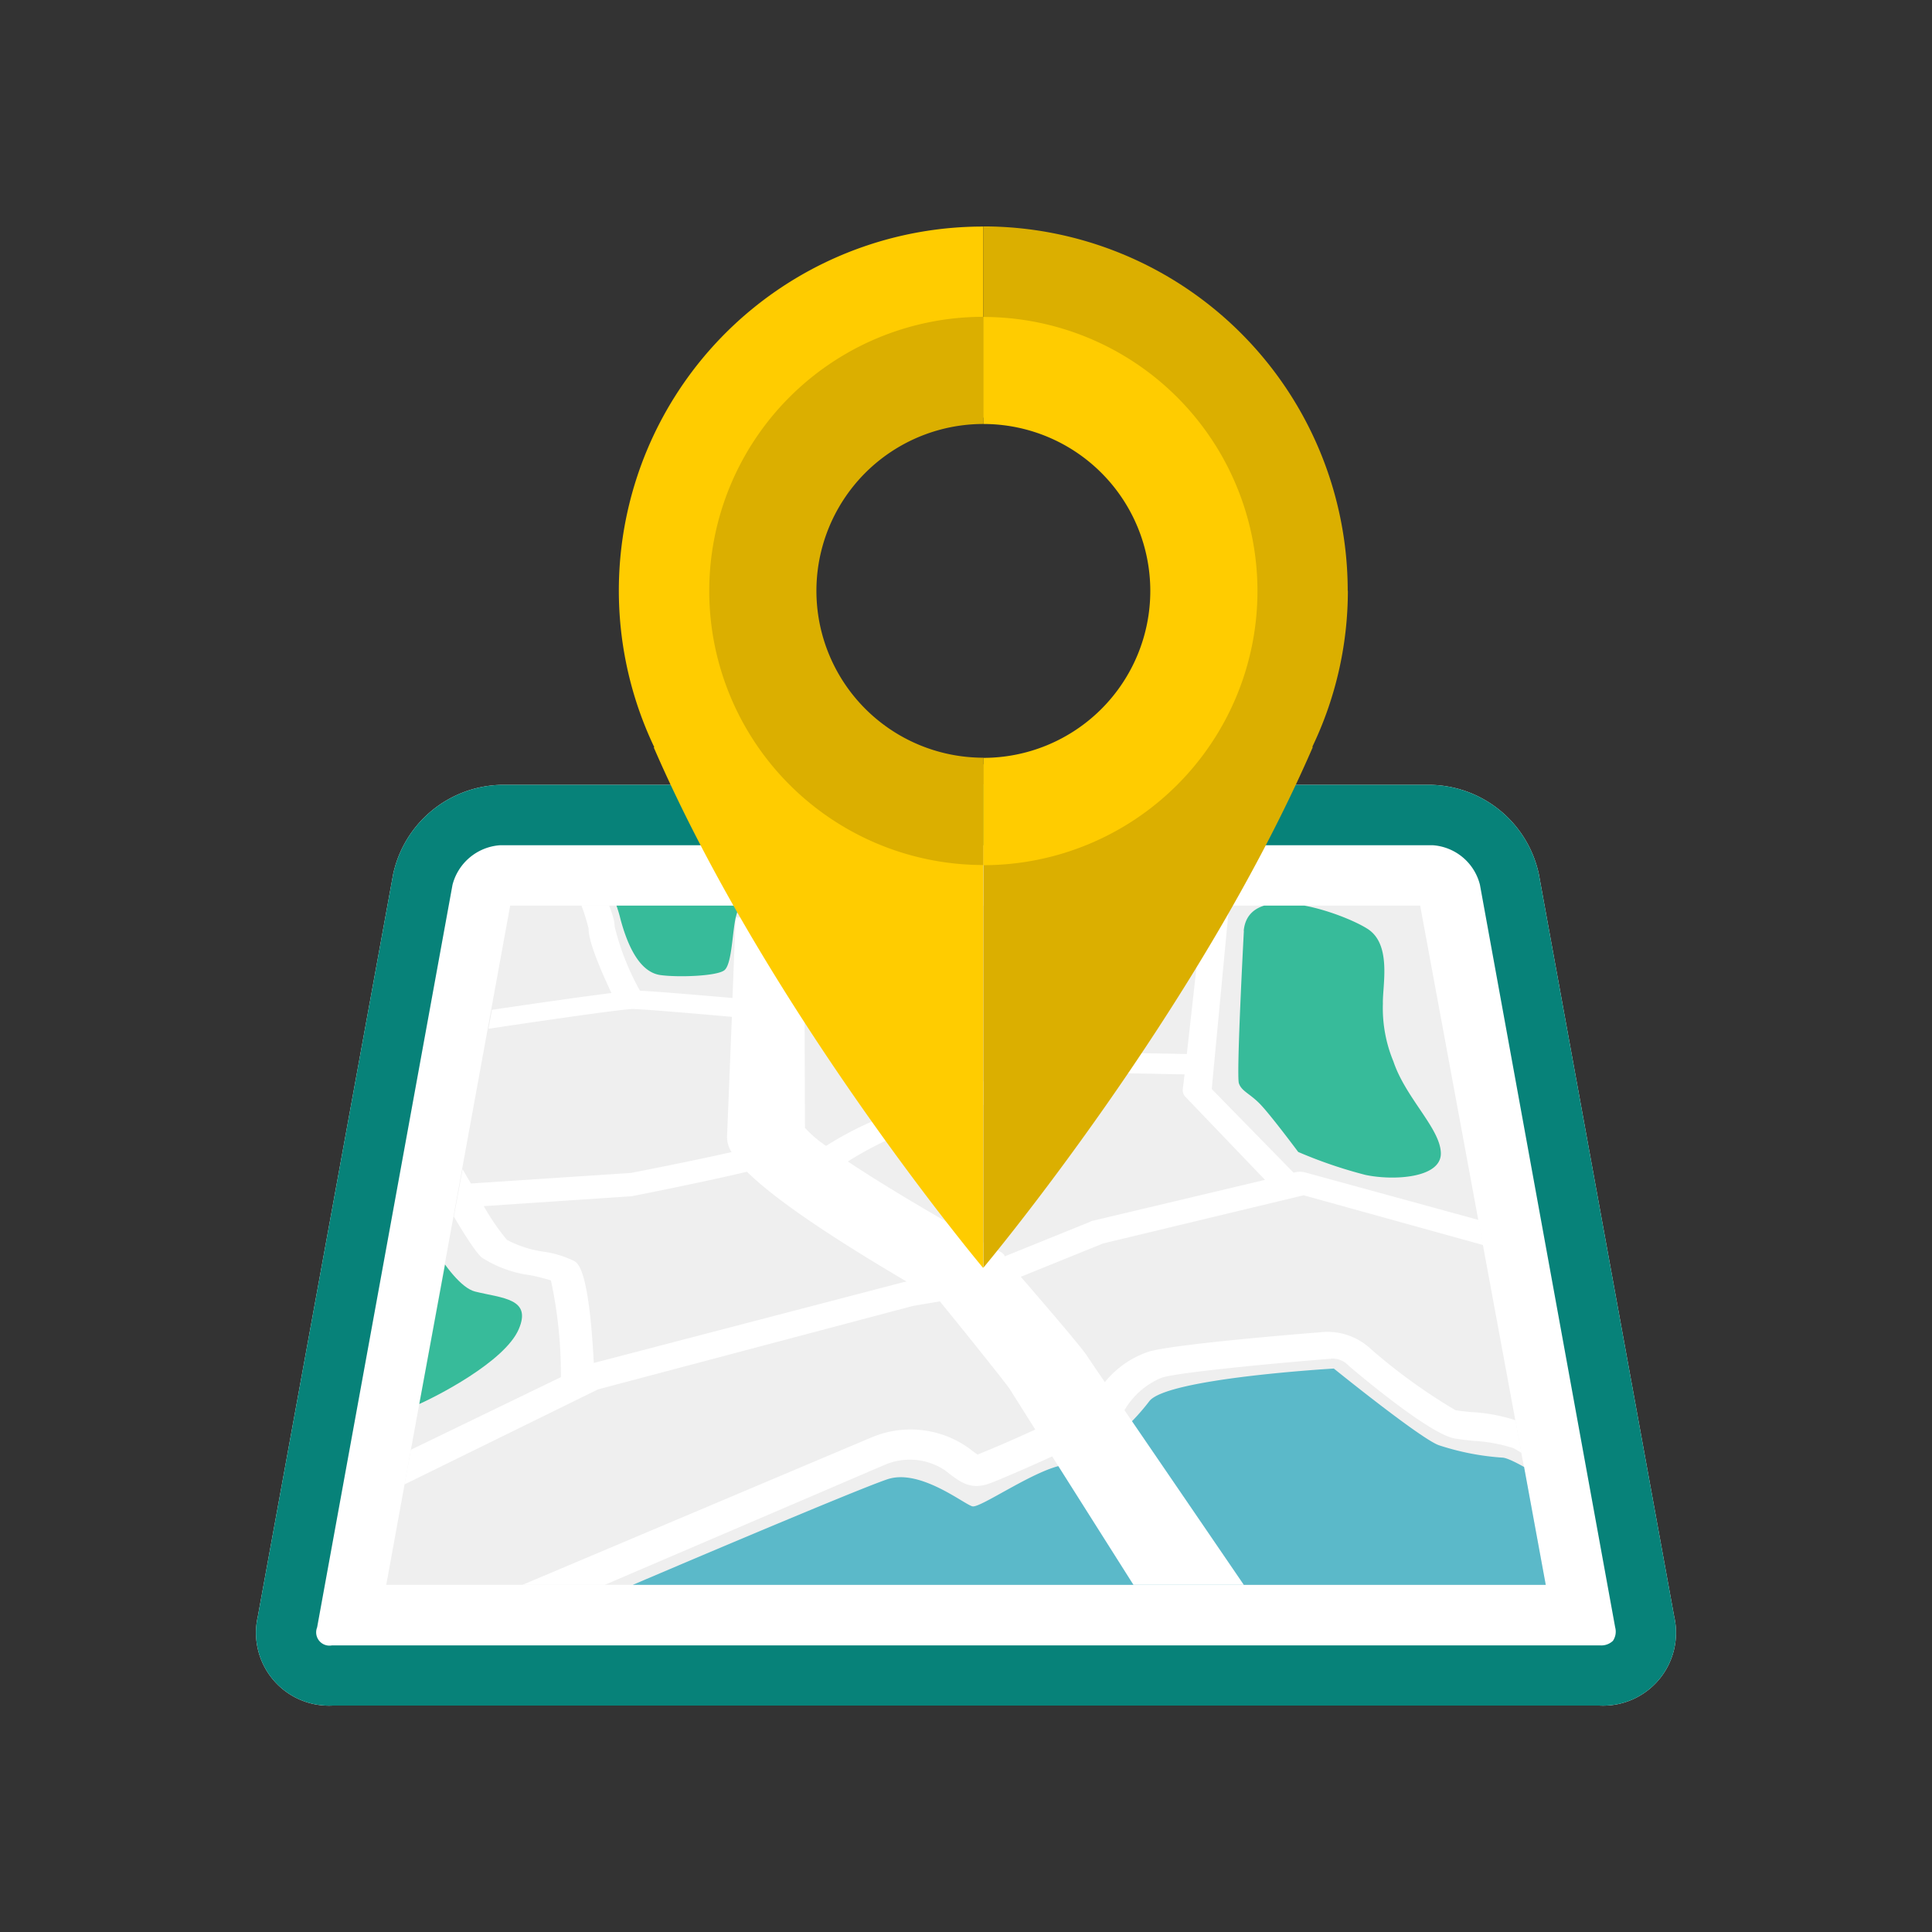 <svg xmlns="http://www.w3.org/2000/svg" xmlns:xlink="http://www.w3.org/1999/xlink" width="128" height="128" viewBox="0 0 128 128">
  <rect x="0" y="0" width="128" height="128" fill="#333333" stroke="none"/>
  <defs>
    <clipPath id="clip-path">
      <path id="Path_80" data-name="Path 80" d="M229.93,332H170.07c-.1,0-.24-.05-.21.04L161.57,377h76.84l-8.29-45.11c.05-.09-.09.11-.18.11Z" fill="none"/>
    </clipPath>
  </defs>
  <g id="icon_10" transform="translate(-136 -272)">
    <rect id="Rectangle_19" data-name="Rectangle 19" width="128" height="128" transform="translate(136 272)" fill="#fff" opacity="0"/>
    <g id="Group_3033" data-name="Group 3033">
      <g id="Group_3030" data-name="Group 3030">
        <path id="Path_72" data-name="Path 72" d="M158,381a.88.88,0,0,1-.99-1.19l8.97-49.2a3.507,3.507,0,0,1,3.14-2.62h61.75a3.5,3.5,0,0,1,3.14,2.62l8.97,49.2a.88.88,0,0,1-.99,1.19h-84Z" fill="#efefef"/>
        <path id="Path_73" data-name="Path 73" d="M230.09,332l8.32,45H161.59l8.21-45Zm.79-8H169.13a7.5,7.5,0,0,0-7.08,5.9l-8.97,49.2A4.831,4.831,0,0,0,158,385h84a4.831,4.831,0,0,0,4.92-5.9l-8.97-49.2a7.484,7.484,0,0,0-7.08-5.9h0Z" fill="#fff"/>
        <path id="Path_74" data-name="Path 74" d="M230.94,328a3.471,3.471,0,0,1,3.11,2.62l8.96,49.2a1.085,1.085,0,0,1-.15.89,1.116,1.116,0,0,1-.86.3H158a.88.88,0,0,1-.99-1.19l8.97-49.2a3.507,3.507,0,0,1,3.14-2.62h61.81Zm-.06-4H169.13a7.5,7.5,0,0,0-7.08,5.9l-8.97,49.2A4.831,4.831,0,0,0,158,385h84a4.831,4.831,0,0,0,4.92-5.9l-8.97-49.2a7.484,7.484,0,0,0-7.08-5.9h0Z" fill="#078279"/>
      </g>
      <g id="Group_3031" data-name="Group 3031" clip-path="url(#clip-path)">
        <path id="Path_75" data-name="Path 75" d="M163.16,351.8s2.5,5.32,4.32,5.77,3.78.45,2.88,2.51c-.93,2.13-5.43,4.46-6.92,5.09s-5.99,2.7-5.99,2.7l5.72-16.07Z" fill="#37bb9a"/>
        <path id="Path_76" data-name="Path 76" d="M244.39,374.14s-7.68-5.57-8.87-5.57a17.022,17.022,0,0,1-4.16-.81c-1.13-.35-6.99-5.09-6.99-5.09s-11.09.64-12.23,2.17a14.8,14.8,0,0,1-1.76,1.92l4.33,6.19c.49.7.49,1.47,0,1.73l-1.77.93c-.49.26-1.29-.12-1.76-.83l-3.93-5.91a3.524,3.524,0,0,1-.71.18c-1.85.23-5.57,2.87-6.11,2.75s-3.46-2.51-5.62-1.8c-2.18.72-17.47,7.25-17.47,7.25l22.5,10.28,28.47-8.82,19.82,7.03-3.73-11.58Z" fill="#5bb9c9"/>
        <path id="Path_77" data-name="Path 77" d="M218.41,333.67s-.51,9.55-.33,10.1.79.7,1.5,1.48c.73.79,2.43,3.07,2.43,3.07a30.4,30.4,0,0,0,4.45,1.52c1.82.39,5.04.23,5-1.45-.04-1.63-2.33-3.64-3.14-6.06a9.219,9.219,0,0,1-.7-3.85c-.03-1.18.6-3.89-1-4.93-1.57-1.02-7.9-3.33-8.22.12Z" fill="#37bb9a"/>
        <path id="Path_78" data-name="Path 78" d="M237.06,366.33a11.4,11.4,0,0,0-3.65-.78c-.38-.04-.74-.08-.98-.12a37.6,37.6,0,0,1-5.58-4.03,4.21,4.21,0,0,0-3.42-1.13c-1.28.1-9.52.77-11.29,1.27a6.315,6.315,0,0,0-2.94,2.03c-.68-.99-1.11-1.63-1.19-1.75-.35-.54-2.41-2.95-4.38-5.23l5.46-2.21,13.28-3.19,17.17,4.76.25-1.53-17.31-4.74a1.39,1.39,0,0,0-.64-.02l-.14.03-5.42-5.54,1.56-16.46-1.61-.17-1.6,14.31-8.22-.15a1.06,1.06,0,0,0-.47.08c-4.31,1.72-9.36,3.63-10.12,3.76a22.466,22.466,0,0,0-5.09,2.4,7.854,7.854,0,0,1-1.4-1.2c0-2.54-.06-14.14-.06-14.14l-4.53.22s-.1,2.42-.21,5.32c-2.2-.19-5.09-.44-6.13-.48a16.963,16.963,0,0,1-1.68-4.26c.01-1.08-1.55-3.82-1.72-4.12l-1.58.48a13.216,13.216,0,0,1,1.58,3.8c-.03.9,1.02,3.21,1.51,4.25-2.98.37-8.9,1.26-10.34,1.47l.02,1.23c5.2-.8,11.02-1.63,11.7-1.64.58,0,3.72.26,6.6.52-.14,3.36-.28,7.01-.32,7.87a1.823,1.823,0,0,0,.3,1.09c-1.95.44-4.71,1-6.67,1.38l-10.6.7c-.81-1.37-1.65-2.87-2.32-4.08l-1.87.76c.61,1.16,3.92,7.36,4.9,8.22a7.847,7.847,0,0,0,3.25,1.18,13.506,13.506,0,0,1,1.34.34,29.39,29.39,0,0,1,.66,6.41l-18.14,8.78.69,1.81,19.91-9.78,20.87-5.53,1.78-.3c2.07,2.54,4.31,5.35,4.61,5.78.11.17.76,1.21,1.71,2.71-1.41.65-2.83,1.26-3.44,1.5l-.29.12s-.06.03-.09.04c-.11-.07-.3-.21-.6-.44a6.642,6.642,0,0,0-6.4-.71c-.43.18-23.18,9.79-23.18,9.79l1.19,1.83s22.5-9.65,22.93-9.83a4.2,4.2,0,0,1,3.91.41c1.22.98,1.86,1.33,3.23.75l.25-.1s1.76-.73,3.61-1.58c3.13,4.95,8,12.64,8.32,13.15l5.55-2.92c-3.01-4.41-6.72-9.84-9.08-13.29a5.075,5.075,0,0,1,2.51-2.17c1.21-.35,7.28-.93,11.04-1.23a.415.415,0,0,0,.16-.02,1.464,1.464,0,0,1,1.15.48c.05.04,5.22,4.48,7,4.81.35.06.77.11,1.27.16a10.473,10.473,0,0,1,2.63.48c.73.37,5.35,3.45,8.19,5.38l1.13-1.55c-1.26-.84-7.38-4.91-8.5-5.47Zm-40.92-19.4c1.28-.19,8.17-2.94,10.54-3.9l7.8.15-.12,1.02a.6.6,0,0,0,.18.47l5.27,5.5-11.5,2.73c-.06.01-.04.03-.09.05l-5.66,2.29h0c0-.22-.5-.42-.78-.57-3.45-1.89-7.15-4.08-9.61-5.72a23.591,23.591,0,0,1,3.97-2Zm-.22,10-20.58,5.37c-.32-6.12-1.02-6.58-1.29-6.75a6.824,6.824,0,0,0-2.02-.62,7.4,7.4,0,0,1-2.45-.79,15.522,15.522,0,0,1-1.53-2.23l9.7-.65a.882.882,0,0,0,.17-.02c1.02-.2,5.02-1,7.57-1.61,1.42,1.41,4.38,3.63,10.58,7.28h-.04s-.08.02-.11.03Z" fill="#fff"/>
        <path id="Path_79" data-name="Path 79" d="M175.5,329.52a9.032,9.032,0,0,1,1.61,3.38c.62,2.31,1.51,3.54,2.64,3.7s3.7.08,4.23-.31.53-2.65.79-3.6c.25-.93,1.41-4.3,1.41-4.3l-3.39-1.38-7.28,2.52Z" fill="#37bb9a"/>
      </g>
      <g id="Group_3032" data-name="Group 3032">
        <path id="Path_81" data-name="Path 81" d="M189.66,311.15a11.482,11.482,0,0,1,11.49-11.48V287.01a24.116,24.116,0,0,0-21.8,34.5h-.04c7.6,17.54,21.83,34.5,21.83,34.5V322.65a11.491,11.491,0,0,1-11.49-11.49Z" fill="#fc0"/>
        <path id="Path_82" data-name="Path 82" d="M225.29,311.15A24.151,24.151,0,0,0,201.15,287v12.66a11.485,11.485,0,0,1,0,22.97v33.36s14.22-16.95,21.83-34.5h-.04a23.93,23.93,0,0,0,2.36-10.35Z" fill="#dbaf00"/>
        <path id="Path_83" data-name="Path 83" d="M190.09,311.15a11.058,11.058,0,0,1,11.06-11.06v-7.1a18.16,18.16,0,1,0,0,36.32V322.2a11.058,11.058,0,0,1-11.06-11.06Z" fill="#dbaf00"/>
        <path id="Path_84" data-name="Path 84" d="M201.15,292.99v7.1a11.06,11.06,0,0,1,0,22.12v7.11a18.16,18.16,0,1,0,0-36.32Z" fill="#fc0"/>
      </g>
    </g>
  </g>
</svg>
